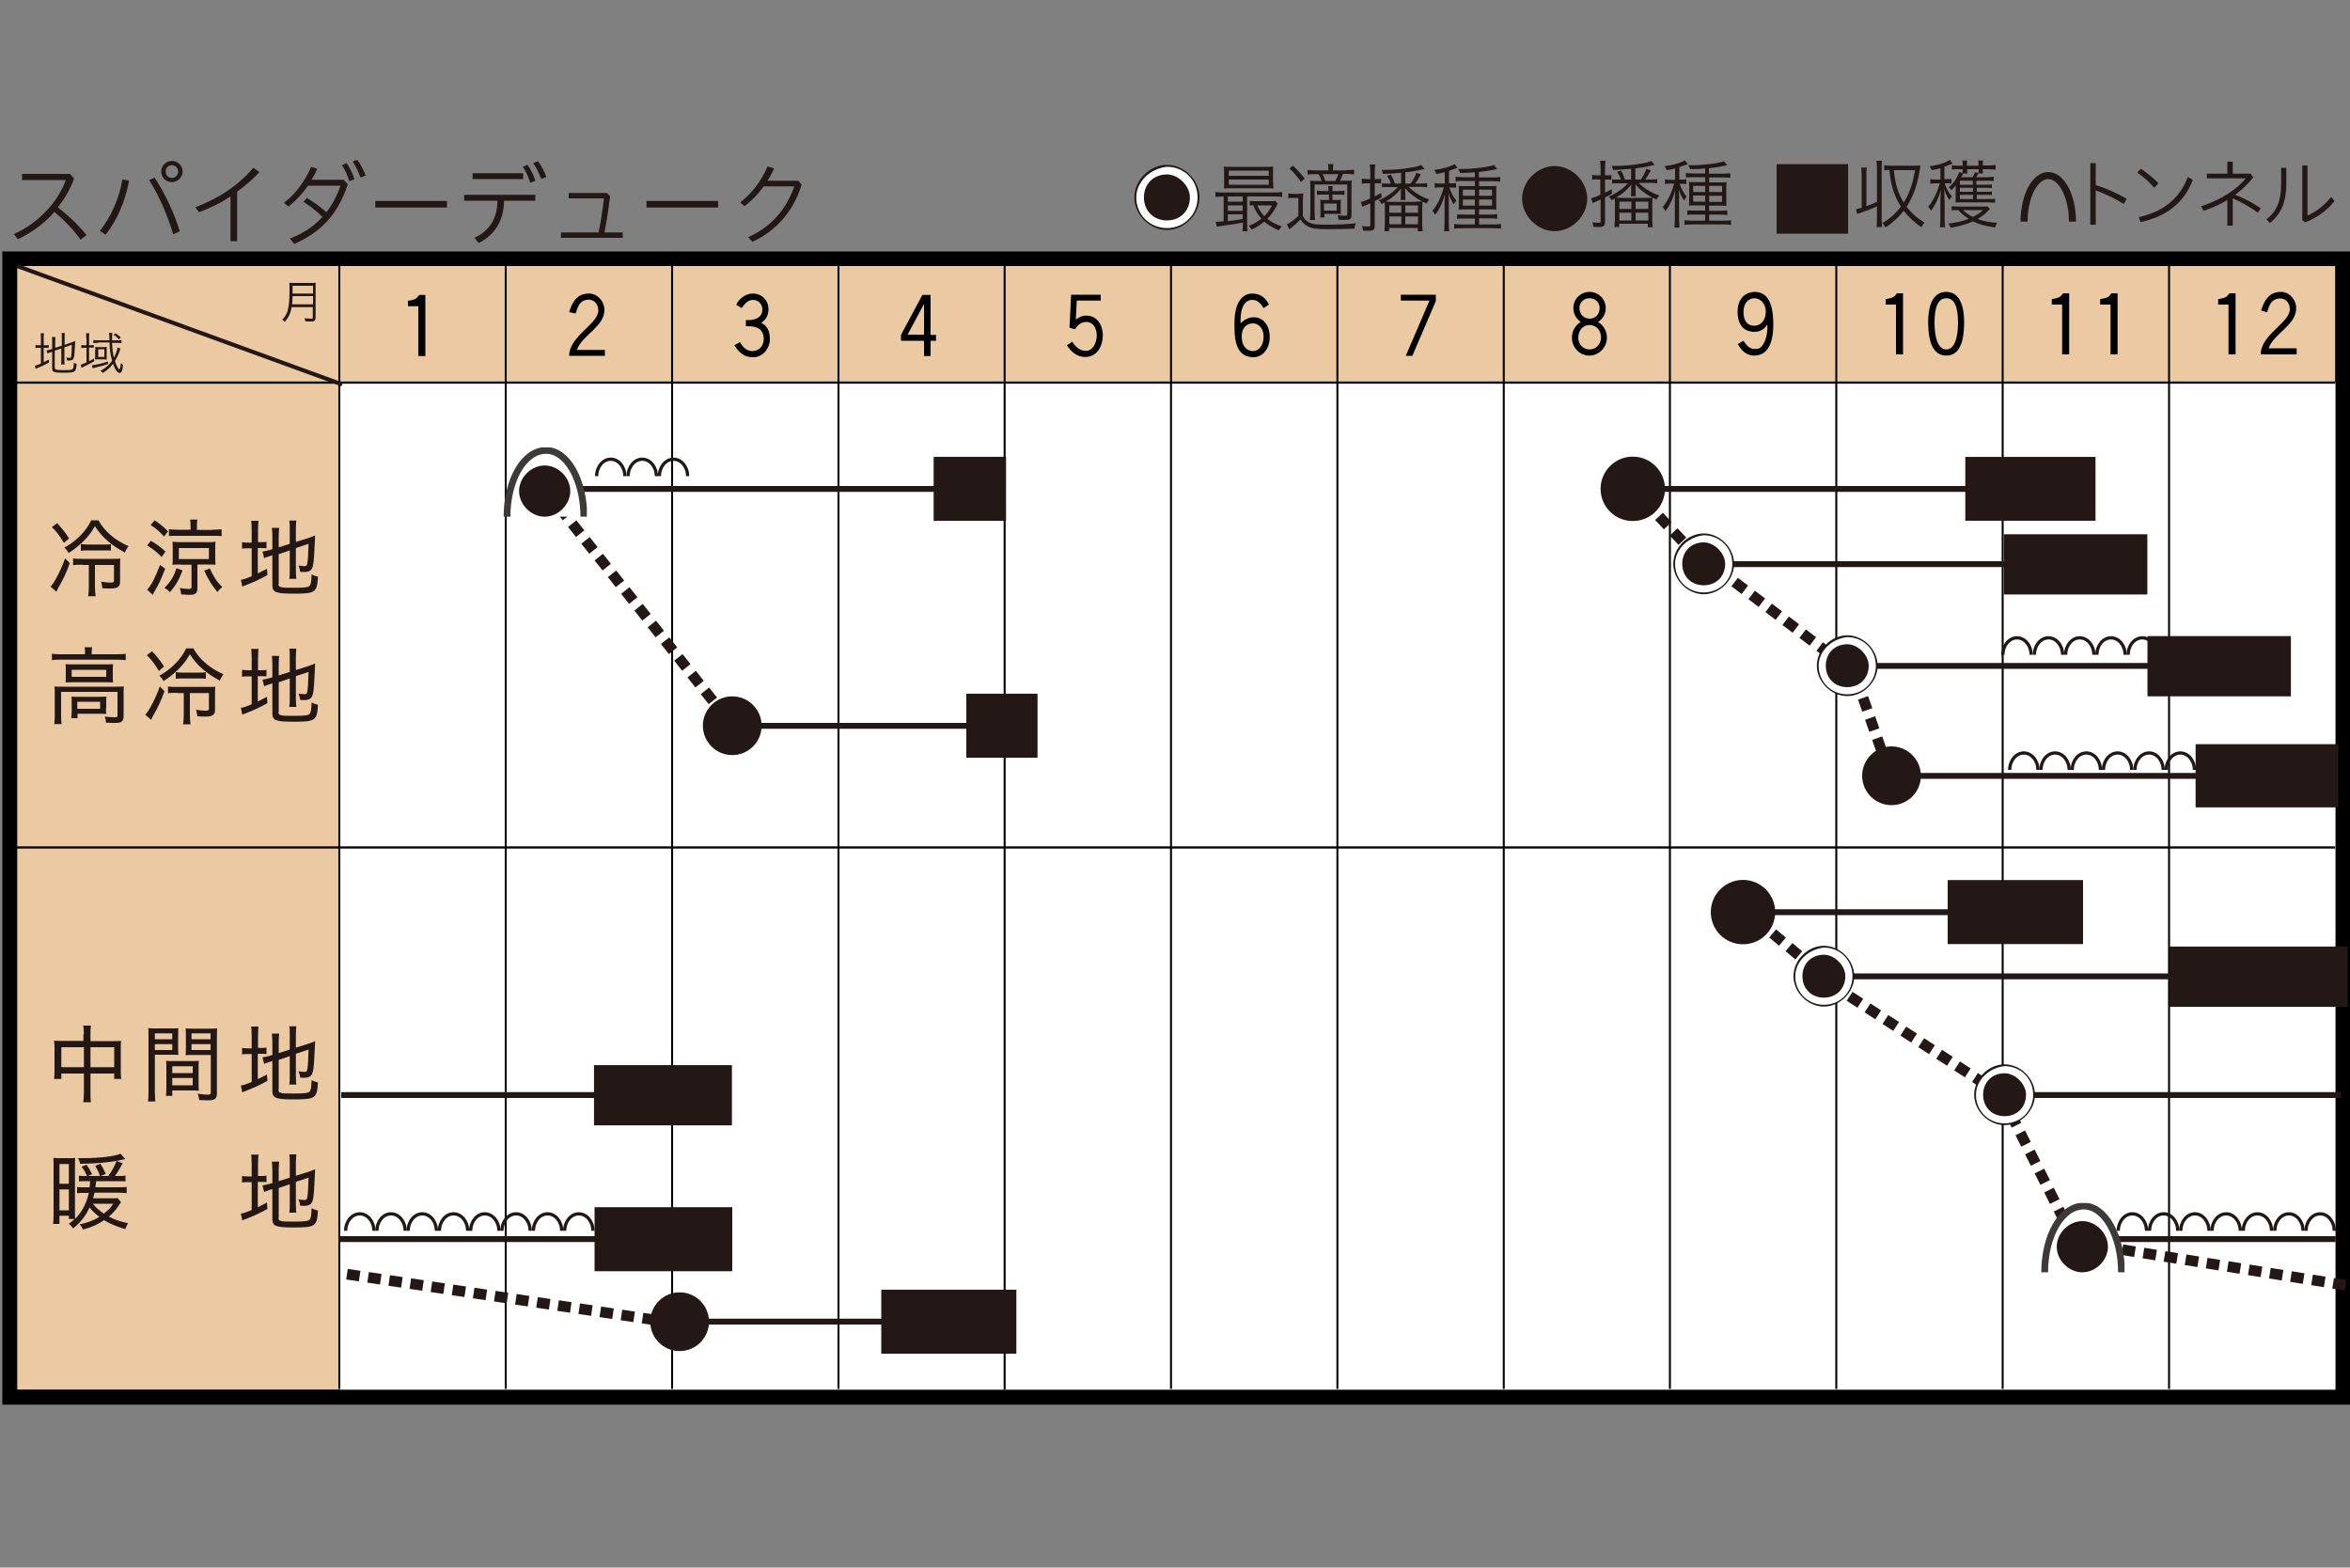 <?xml version="1.0" encoding="utf-8"?>
<!-- Generator: Adobe Illustrator 25.2.3, SVG Export Plug-In . SVG Version: 6.00 Build 0)  -->
<svg version="1.1" xmlns="http://www.w3.org/2000/svg" xmlns:xlink="http://www.w3.org/1999/xlink" x="0px" y="0px"
	 viewBox="0 0 1000 667" style="enable-background:new 0 0 1000 667;" xml:space="preserve">
<rect x="0" y="0" width="1000" height="667" fill="#808080" stroke="none"/>
<style type="text/css">
	.st0{fill:#FFFFFF;stroke:#3E3A39;stroke-width:0.45;}
	.st1{fill:#231815;}
	.st2{fill:#FFFFFF;}
	.st3{fill:#EBC9A2;}
	.st4{fill:none;stroke:#000000;stroke-width:0.837;}
	.st5{fill:none;stroke:#000000;stroke-width:0.934;}
	.st6{fill:none;stroke:#231815;stroke-width:1.731;}
	.st7{fill:none;stroke:#231815;stroke-width:4.541;stroke-miterlimit:10;stroke-dasharray:5.449,3.633;}
	.st8{fill:#231815;stroke:#231815;stroke-width:27.245;}
	.st9{fill:#231815;stroke:#231815;stroke-width:27.163;}
	.st10{fill:#231815;stroke:#231815;stroke-width:26.892;}
	.st11{fill:none;stroke:#231815;stroke-width:1.381;}
	.st12{fill:none;stroke:#231815;stroke-width:2.988;}
</style>
<symbol  id="トンネル播き" viewBox="-2.7 -2.2 5.6 4.6">
	<path class="st0" d="M-2.4-2.2c0,2.4,1.1,4.4,2.6,4.4c1.4,0,2.5-2,2.5-4.4"/>
	<g>
		<path class="st1" d="M0.1-2.2c0.9,0,1.7,0.8,1.7,1.7c0,0.9-0.8,1.7-1.7,1.7c-0.9,0-1.7-0.8-1.7-1.7C-1.6-1.4-0.8-2.2,0.1-2.2z"/>
	</g>
</symbol>
<symbol  id="収穫" viewBox="-6.5 -2.3 17.4 4">
	<rect x="-6.5" y="-2.3" class="st1" width="17.4" height="4"/>
</symbol>
<symbol  id="播種" viewBox="-1.7 -1.7 3.4 3.4">
	<path class="st1" d="M1.7,0c0-0.9-0.8-1.7-1.7-1.7S-1.7-0.9-1.7,0c0,0.9,0.8,1.7,1.7,1.7S1.7,0.9,1.7,0z"/>
</symbol>
<symbol  id="最適播種" viewBox="-2.3 -1.8 3.4 3.4">
	<g>
		<path class="st1" d="M1.1-0.1c0-0.9-0.8-1.7-1.7-1.7c-0.9,0-1.7,0.8-1.7,1.7c0,0.9,0.8,1.7,1.7,1.7C0.3,1.6,1.1,0.8,1.1-0.1z"/>
		<path class="st2" d="M-2.2-0.1c0-0.9,0.7-1.6,1.6-1.6c0.9,0,1.6,0.7,1.6,1.6c0,0.9-0.7,1.6-1.6,1.6C-1.5,1.4-2.2,0.7-2.2-0.1z"/>
		<path class="st1" d="M0.6-0.1c0-0.7-0.5-1.2-1.2-1.2c-0.7,0-1.2,0.5-1.2,1.2c0,0.7,0.5,1.2,1.2,1.2C0,1.1,0.6,0.5,0.6-0.1z"/>
	</g>
</symbol>
<g id="レイヤー_1">
</g>
<g id="レイヤー_2">
	<g>
		<rect x="7.3" y="113.2" class="st3" width="986.5" height="478.1"/>
		<path d="M993.7,113.2v478.1H7.3V113.2H993.7 M1000,107h-6.3H7.3H1v6.3v478.1v6.3h6.3h986.5h6.3v-6.3V113.2V107L1000,107z"/>
	</g>
	<rect x="144.7" y="162.8" class="st2" width="849.1" height="428.5"/>
	<line class="st4" x1="144.4" y1="113.2" x2="144.4" y2="591"/>
	<line class="st4" x1="215.2" y1="113.2" x2="215.2" y2="591"/>
	<line class="st4" x1="286" y1="113.2" x2="286" y2="591"/>
	<line class="st4" x1="356.8" y1="113.2" x2="356.8" y2="591"/>
	<line class="st4" x1="427.5" y1="113.2" x2="427.5" y2="591.3"/>
	<line class="st4" x1="498.3" y1="113.2" x2="498.3" y2="591"/>
	<line class="st4" x1="569.1" y1="113.2" x2="569.1" y2="591"/>
	<line class="st4" x1="639.9" y1="113.2" x2="639.9" y2="591"/>
	<line class="st4" x1="710.6" y1="113.2" x2="710.6" y2="591"/>
	<line class="st4" x1="781.4" y1="113.2" x2="781.4" y2="591"/>
	<line class="st4" x1="852.2" y1="113.2" x2="852.2" y2="591"/>
	<line class="st4" x1="923" y1="113.2" x2="923" y2="591"/>
	<line class="st5" x1="7.2" y1="162.8" x2="993.7" y2="162.8"/>
	<g>
		<path class="st1" d="M124.1,130.6c-0.2,1.1-0.4,2.1-0.8,3c-0.5,1.3-1.1,2.1-2.1,3.4c-0.4-0.4-0.6-0.7-1.1-1
			c1.2-1.2,1.8-2.2,2.3-3.8c0.5-1.8,0.8-4.2,0.8-8.6c0-1.8,0-2.6-0.1-3.3c0.7,0.1,1.2,0.1,2,0.1h7.3c0.9,0,1.4,0,2-0.1
			c-0.1,0.5-0.1,1-0.1,2v12.8c0,0.7-0.2,1.1-0.5,1.4c-0.3,0.2-0.7,0.3-1.6,0.3c-0.6,0-1.5,0-2.3-0.1c-0.1-0.5-0.1-0.8-0.3-1.3
			c1,0.1,1.9,0.2,2.8,0.2c0.6,0,0.7-0.1,0.7-0.6v-4.3H124.1z M133.2,129.5V126h-8.7c0,1.1-0.1,1.8-0.2,3.5H133.2z M133.2,124.8v-3.2
			h-8.7l0,2.8v0.5H133.2z"/>
	</g>
	<g>
		<path class="st1" d="M17.4,144c0-0.9,0-1.6-0.1-2.2h1.4c-0.1,0.6-0.1,1.2-0.1,2.2v2.9h0.5c0.8,0,1.2,0,1.6-0.1v1.3
			c-0.5-0.1-0.9-0.1-1.6-0.1h-0.5v6.1c0.8-0.4,1.2-0.6,2.2-1.1l0.1,1.2c-1.9,1.1-2.8,1.5-5,2.4c-0.3,0.1-0.6,0.2-0.8,0.3l-0.3-1.3
			c0.7-0.1,1.2-0.3,2.6-0.9V148h-0.7c-0.8,0-1.1,0-1.6,0.1v-1.3c0.5,0.1,0.8,0.1,1.6,0.1h0.7V144z M23.4,156.6
			c0,0.5,0.1,0.6,0.6,0.7c0.5,0.1,1.3,0.2,3.1,0.2c2.8,0,3.6-0.1,3.9-0.6c0.3-0.3,0.4-1.2,0.4-2.6c0.5,0.3,0.7,0.4,1.2,0.5
			c-0.2,3.6-0.6,3.8-5.6,3.8c-4,0-4.8-0.3-4.8-1.8v-7.1l-0.4,0.1c-1.1,0.4-1.2,0.4-1.6,0.6l-0.4-1.3c0.6-0.1,1.1-0.2,1.7-0.4
			l0.7-0.2v-3.1c0-0.8,0-1.4-0.1-2h1.5c-0.1,0.6-0.1,1.1-0.1,1.9v2.7l2.8-0.9v-3.6c0-0.8,0-1.2-0.1-1.8h1.4
			c-0.1,0.6-0.1,1.1-0.1,1.8v3.2l3-1c0.6-0.2,1-0.4,1.5-0.6c-0.1,1.9-0.2,3.3-0.3,5.2c-0.1,1.7-0.4,2.6-0.9,2.8
			c-0.4,0.2-0.7,0.3-1.4,0.3c-0.2,0-0.4,0-0.9-0.1c-0.1-0.5-0.1-0.8-0.3-1.2c0.5,0.1,1,0.2,1.5,0.2c0.4,0,0.5-0.1,0.6-0.7
			c0.1-0.7,0.2-2.2,0.3-4.9l-3.2,1.1v5.4c0,0.8,0,1.3,0.1,1.9H26c0.1-0.5,0.1-1.1,0.1-1.9v-4.9l-2.8,0.9V156.6z"/>
		<path class="st1" d="M36.7,143.9c0-0.9,0-1.6-0.1-2.1H38c-0.1,0.6-0.1,1.2-0.1,2.1v3h0.4c0.7,0,1.1,0,1.6-0.1v1.2
			c-0.4-0.1-0.9-0.1-1.6-0.1h-0.4v5.8c0.9-0.4,1.2-0.6,2.1-1.2l0.1,1.2c-1.1,0.7-2.2,1.2-4.8,2.5c-0.3,0.1-0.4,0.2-0.6,0.3l-0.4-1.3
			c0.5-0.1,1.1-0.4,2.5-1V148h-0.6c-0.6,0-1.1,0-1.6,0.1v-1.3c0.5,0.1,1,0.1,1.7,0.1h0.5V143.9z M46,154.9c-1.7,0.6-2.9,0.9-5.4,1.5
			c-0.4,0.1-1,0.3-1.2,0.3l-0.3-1.3c1.1,0,4.2-0.7,6.9-1.6L46,154.9z M41.8,145.9c-0.8,0-1.5,0-2.1,0.1v-1.3
			c0.4,0.1,1.2,0.1,2.1,0.1h4.8c-0.1-2.5-0.1-2.5-0.2-3.2h1.4c-0.1,0.5-0.1,1-0.1,2c0,0.4,0,0.6,0,1.2h2c0.9,0,1.5,0,2-0.1v1.3
			c-0.6-0.1-1.3-0.1-2.1-0.1h-1.9c0.1,2.5,0.3,4.5,0.8,6.3c0.8-1.6,1.4-3.2,1.5-4.3l1.3,0.4c-0.2,0.5-0.3,0.6-0.4,1.1
			c-0.5,1.5-1.2,2.9-2,4.2c0.6,2,1.4,3.4,1.9,3.6c0.3-0.3,0.5-1.2,0.6-2.7c0.4,0.3,0.6,0.6,1,0.7c-0.2,1.5-0.3,2.2-0.6,2.8
			c-0.3,0.5-0.6,0.7-0.9,0.7c-0.9,0-2-1.5-2.8-3.9c-1.2,1.6-2.4,2.7-4.4,3.9c-0.3-0.4-0.5-0.6-1-0.9c2.3-1.2,3.6-2.4,5-4.3
			c-0.7-2.5-1.1-5.2-1.1-7.8H41.8z M40.6,148.8c0-0.4,0-0.9-0.1-1.2c0.3,0,0.7,0.1,1.3,0.1h2.3c0.5,0,1,0,1.3-0.1c0,0.3,0,0.5,0,1
			v3.3c0,0.6,0,0.9,0,1.1c-0.4,0-0.8-0.1-1.4-0.1h-2.3c-0.6,0-1,0-1.3,0.1c0-0.3,0.1-0.7,0.1-1.2V148.8z M41.8,151.9h2.6v-3.3h-2.6
			V151.9z M50.6,144.4c-0.7-0.8-1.2-1.3-2.3-1.9l0.8-0.7c0.9,0.6,1.4,0.9,2.3,1.8L50.6,144.4z"/>
	</g>
	<line class="st5" x1="7.2" y1="360.6" x2="993.7" y2="360.6"/>
	<line class="st6" x1="7.3" y1="113.2" x2="145.6" y2="163.6"/>
	<path d="M676.4,148.7c-2.7,0-4.8-2.2-4.8-5c0-2.9,1.8-5.4,4.8-5.4c3.1,0,4.9,2.5,4.9,5.4C681.2,146.5,679.1,148.7,676.4,148.7z
		 M676.4,124.2c-3.8,0-6.9,3.1-6.9,6.9c0,2.5,1.3,4.6,3.2,5.9c-2.3,1.3-3.8,3.8-3.8,6.7c0,4.2,3.3,7.6,7.4,7.6
		c4.1,0,7.5-3.5,7.5-7.6c0-2.9-1.6-5.4-3.8-6.7c2-1.3,3.3-3.4,3.3-5.9C683.3,127.3,680.2,124.2,676.4,124.2z M676.4,135.6
		c-2.5,0-4.3-2-4.3-4.5c0-2.5,1.9-4.2,4.3-4.2c2.4,0,4.3,1.7,4.3,4.2C680.7,133.6,679,135.6,676.4,135.6z"/>
	<path d="M746.6,126.9c2.4,0,4.8,2.2,4.8,5.7c0,3.5-2,6-4.8,6c-2.8,0-4.7-1.6-4.7-6C742,128.3,744.6,126.9,746.6,126.9z
		 M739.5,146.4c1.1,2,3.1,4.9,7,4.9c6.8,0,8.1-7.6,8.1-13c0-5.3-0.6-14.1-7.9-14.1c-3.2,0-7.3,2.2-7.3,8.3c0,6.1,2.9,8.7,7.3,8.7
		c2.6,0,4.6-1.7,5.2-3h0.1c0.1,0.4,0.1,0.8,0.1,1.2c0,3.7-1.6,9.1-4.7,9.1c-2.3,0-3.5-0.4-5.5-3.5L739.5,146.4z"/>
	<path d="M802.4,127.3c0.8-0.1,2.6-0.5,3.3-0.9c0.6-0.4,1-0.9,1.5-1.6h2.6v26h-3v-21.2h-4.4V127.3z"/>
	<path d="M828.2,126.9c3.4,0,5,3.5,5,10.4c0,6.2-1.4,11.4-5,11.4c-3.6,0-5-5.2-5-11.4C823.2,130.4,824.8,126.9,828.2,126.9z
		 M828.2,124.2c-5.1,0-7.7,4.7-7.7,13c0,7.7,1.8,14.1,7.7,14.1c5.9,0,7.6-6.4,7.6-14.1C835.8,129,833.3,124.2,828.2,124.2z"/>
	<path d="M873.1,127.3c0.8-0.1,2.6-0.5,3.3-0.9c0.6-0.4,1-0.9,1.5-1.6h2.6v26h-3v-21.2h-4.4V127.3z"/>
	<path d="M893.7,127.3c0.8-0.1,2.6-0.5,3.3-0.9c0.6-0.4,1-0.9,1.5-1.6h2.6v26h-3v-21.2h-4.4V127.3z"/>
	<path d="M943.9,127.3c0.8-0.1,2.6-0.5,3.3-0.9c0.6-0.4,1-0.9,1.5-1.6h2.6v26h-3v-21.2h-4.4V127.3z"/>
	<path d="M962.2,132.1c1.9-6.5,5.2-7.9,8.5-7.9c3.4,0,6.4,3.2,6.4,7c0,7.2-9.8,10.9-11.7,17h11.9v2.6h-15.3
		c0-8.4,12.4-13.5,12.4-19.2c0-3-2-4.6-4-4.6c-4.6,0-5,4.3-5.7,5.9L962.2,132.1z"/>
	<path d="M173.6,128c0.8-0.1,2.6-0.4,3.3-0.9c0.6-0.4,1-1,1.5-1.6h2.6v26h-3v-21.2h-4.4V128z"/>
	<path d="M242.2,132.8c1.9-6.6,5.2-7.9,8.5-7.9c3.4,0,6.5,3.2,6.5,7c0,7.2-9.8,10.9-11.7,17h11.9v2.5h-15.2
		c0-8.4,12.4-13.5,12.4-19.3c0-3-2-4.6-4-4.6c-4.6,0-4.9,4.3-5.7,5.9L242.2,132.8z"/>
	<path d="M313.3,129.7c0.9-2.2,3.7-4.8,7-4.8c3.9,0,6.7,2.9,6.7,6.6c0,2.3-0.8,4.5-3.1,5.8c2.3,1.3,3.7,3.1,3.7,7
		c0,3.8-2.9,7.7-7.1,7.7c-4.7,0-6.7-3.1-8-5.1l2.4-1.3c1.8,3.4,4.1,3.8,5.3,3.8c2.8,0,4.8-2.3,4.8-5.1c0-2.8-1.3-5.1-5.1-5.4
		c-0.7-0.1-1.6-0.1-2.5-0.1v-2.6c1,0,1.8,0,2.6-0.1c3.1-0.6,4.4-2,4.4-4.5c0-2.1-1.6-4-3.9-4c-2.7,0-4.1,2.4-4.9,3.5L313.3,129.7z"
		/>
	<path d="M386.2,142.4l6.9-12.9h0.1v12.9H386.2z M383.4,145h9.8v6.5h2.8V145h2.3v-2.5H396v-17h-3.5l-9.1,17V145z"/>
	<path d="M455.8,125.4h12.6v2.5h-10.2l-0.4,8.1c0.8-0.6,2.2-1.7,4.5-1.7c4.8,0,7,4.4,7,8.4c0,4.1-2.2,9.2-7.5,9.2
		c-3.6,0-6.2-2.4-7.8-5l2.3-1.5c1.8,3,3.9,3.9,5.9,3.9c2.7,0,4.5-3.4,4.5-6.5c0-3.2-1.6-5.8-4.3-5.8c-2.8,0-3.9,1.6-5,3.1l-2.3-0.7
		L455.8,125.4z"/>
	<path d="M533.2,137.6c1.9,0,4.5,1.6,4.5,5.6c0,4-2.2,6.2-4.5,6.2c-2.3,0-4.8-1.7-4.8-6.2C528.4,138.9,531,137.6,533.2,137.6z
		 M540,129.6c-1.3-2.4-3.1-4.7-7.3-4.7c-1.5,0-7.4,0.7-7.4,12.7c0,5.5,0,14.4,8.1,14.4c3.8,0,6.9-3.5,6.9-8.6c0-4.9-2.7-8.4-6.8-8.4
		c-3.1,0-5.1,2.1-5.6,2.6V136c0-4.2,1.3-8.4,5-8.4c2.6,0,3.8,2,4.8,3.5L540,129.6z"/>
	<path d="M611,128.1l-10,23.3h-2.8l10.1-23.5h-12.2v-2.5H611V128.1z"/>
	<g>
		<path class="st1" d="M35.7,440.1c0-1.7-0.1-2.6-0.3-3.7h3.3c-0.2,1.1-0.2,2.1-0.2,3.7v2.9h10.2c1.3,0,2,0,2.8-0.1
			c-0.1,0.9-0.1,1.7-0.1,2.9v10c0,1.3,0,2.2,0.2,3.3h-3v-2.3H38.5v8c0,2.1,0,3.1,0.2,4.2h-3.3c0.2-1.2,0.3-2.2,0.3-4.2v-8h-9.6v2.3
			h-3.1c0.1-1.1,0.2-2,0.2-3.3v-10.1c0-1.2-0.1-2-0.2-2.9c0.9,0.1,1.6,0.1,2.8,0.1h9.7V440.1z M26.1,445.6v8.5h9.6v-8.5H26.1z
			 M48.6,454.1v-8.5H38.5v8.5H48.6z"/>
		<path class="st1" d="M65.9,464.6c0,2,0.1,3.2,0.2,4.1h-3.1c0.1-1,0.2-2.1,0.2-4.1v-23.1c0-1.8,0-2.8-0.1-4c1,0.1,1.9,0.1,3.7,0.1
			h5.5c1.8,0,2.6,0,3.6-0.1c-0.1,1.1-0.1,2-0.1,3.4v4.7c0,1.5,0,2.4,0.1,3.3c-1-0.1-2.1-0.1-3.5-0.1h-6.5V464.6z M65.9,442.2h7.4
			v-2.5h-7.4V442.2z M65.9,446.8h7.4v-2.5h-7.4V446.8z M84.5,460.9c0,1.3,0,2.3,0.1,3.2c-1.1-0.1-2.1-0.1-3.6-0.1h-7.7v2.3h-2.7
			c0.1-1,0.2-1.9,0.2-3.4v-8.2c0-1.3,0-2.3-0.1-3.3c1,0.1,1.9,0.1,3.5,0.1h6.9c1.6,0,2.4,0,3.5-0.1c-0.1,1-0.1,1.9-0.1,3.3V460.9z
			 M73.3,456.6H82v-2.9h-8.7V456.6z M73.3,461.8H82v-3.1h-8.7V461.8z M92.3,465c0,2.6-0.8,3.2-4,3.2c-0.8,0-2.7-0.1-3.5-0.1
			c-0.2-1.2-0.3-1.8-0.7-2.7c1.7,0.2,3.2,0.4,3.9,0.4c1.4,0,1.7-0.2,1.7-1v-15.9h-7.2c-1.4,0-2.6,0-3.5,0.1c0.1-1,0.1-1.9,0.1-3.3
			v-4.7c0-1.2,0-2.3-0.1-3.4c1,0.1,1.9,0.1,3.6,0.1h6.1c1.8,0,2.7,0,3.7-0.1c-0.1,1.4-0.1,2.3-0.1,3.9V465z M81.5,442.2h8.1v-2.5
			h-8.1V442.2z M81.5,446.8h8.1v-2.5h-8.1V446.8z"/>
		<path class="st1" d="M107.1,440.8c0-1.7-0.1-3-0.2-4h3.1c-0.1,1.1-0.2,2.2-0.2,4v5.1h0.9c1.4,0,2.1,0,2.7-0.2v2.8
			c-0.9-0.1-1.6-0.1-2.8-0.1h-0.9v10.8c1.4-0.7,2-1,3.9-2l0.2,2.7c-3.5,1.9-4.5,2.4-9.2,4.3c-0.9,0.3-1.1,0.4-1.5,0.6l-0.6-2.9
			c1.3-0.2,2.2-0.5,4.6-1.5v-11.9h-1.2c-1.5,0-2.1,0-2.9,0.2v-2.8c0.8,0.1,1.5,0.2,2.9,0.2h1.2V440.8z M118.5,463.7
			c0,0.8,0.2,1.1,1,1.3c0.8,0.3,2.4,0.3,5.6,0.3c4.8,0,6.2-0.2,6.8-1c0.4-0.5,0.6-1.9,0.7-4.7c0.9,0.5,1.4,0.7,2.7,1
			c-0.4,6.8-1.1,7.2-10.6,7.2c-7.3,0-8.8-0.6-8.8-3.5v-12.8l-0.4,0.1c-2.1,0.7-2.2,0.7-3.1,1.1l-0.7-2.8c1-0.1,2-0.4,3.2-0.7l1-0.3
			v-5.4c0-1.6-0.1-2.7-0.2-3.7h3.1c-0.1,1.1-0.2,2.1-0.2,3.6v4.7l4.7-1.5v-6.5c0-1.5,0-2.3-0.2-3.4h3c-0.1,1.1-0.2,2.2-0.2,3.5v5.6
			l5.4-1.7c1.2-0.4,1.9-0.7,2.8-1.1c-0.2,3.6-0.2,3.6-0.3,6c-0.2,4.9-0.5,7-1,8c-0.6,1.1-1.6,1.6-3.3,1.6c-0.5,0-0.9,0-1.8-0.1
			c-0.1-1.1-0.3-1.8-0.7-2.7c0.9,0.2,1.9,0.3,2.6,0.3c0.8,0,1-0.2,1.2-1.3c0.2-1.2,0.4-3.7,0.5-8.2l-5.4,1.8v9.6
			c0,1.4,0.1,2.4,0.2,3.5h-3c0.2-1.1,0.2-2,0.2-3.5v-8.6l-4.7,1.6V463.7z"/>
		<path class="st1" d="M51.5,511.6c-0.3,0.3-0.3,0.3-0.8,1.1c-1.3,2-2.6,3.5-4.4,5c2.5,1.3,4.7,2,8.2,2.8c-0.6,1-0.8,1.5-1.2,2.5
			c-3.7-1.1-6.4-2.2-9-3.8c-2.7,1.8-5,2.9-9,4c-0.4-1-0.7-1.4-1.4-2.2c3.6-0.8,5.9-1.7,8.4-3.2c-1.8-1.4-2.9-2.4-4.2-4
			c-1.7,3.7-3.8,6.3-7,8.9c-0.6-0.9-1-1.3-1.8-2c1.2-0.9,1.6-1.2,2.5-2h-2.5v-1.4h-4v3.5h-2.7c0.1-1.1,0.2-2.2,0.2-3.9v-20.7
			c0-1.5,0-2.5-0.1-3.5c0.9,0.1,1.5,0.1,2.9,0.1h3.7c1.2,0,2,0,2.7-0.1c-0.1,0.8-0.1,1.8-0.1,3v19.8c0,1.5,0,2.4,0.1,3.1
			c2.9-2.9,4.8-6.6,5.8-11h-1.9c-1.4,0-2.1,0-3.1,0.1v-2.6c0.9,0.1,1.6,0.1,3,0.1h2.3c0.1-1.1,0.2-1.4,0.3-2.6h-1.9
			c-1.1,0-2,0-2.9,0.1v-2.4c0.8,0.1,1.8,0.1,2.8,0.1h9.7c1.7-2.4,2.7-4.3,3.5-6.4l2.6,1c-1.3,2.4-2.3,4.1-3.3,5.4h1.5
			c1.2,0,2.1,0,3-0.2v2.5c-0.8-0.1-2.1-0.1-3.1-0.1h-9.4c-0.1,1.3-0.2,1.6-0.3,2.6h9.6c1.9,0,2.8,0,3.7-0.2v2.7
			c-1-0.1-1.9-0.2-3.7-0.2h-10c-0.2,0.9-0.3,1.4-0.6,2.4h7.7c1.3,0,2.1,0,2.8-0.1L51.5,511.6z M25.3,503.7h4v-8.4h-4V503.7z
			 M25.3,515h4v-8.9h-4V515z M53.3,493.2c-0.4,0.1-0.4,0.1-0.6,0.1c-1.9,0.5-4.1,0.9-6.9,1.2c-3.2,0.4-6.4,0.6-11.7,0.7
			c-0.2-1-0.4-1.5-0.9-2.4c1,0,1.7,0,2.2,0c6.9,0,13.7-0.8,15.9-1.9L53.3,493.2z M37.1,500.6c-0.8-1.9-1.2-2.6-2.4-4.1l2.1-0.9
			c1.1,1.5,1.5,2.3,2.4,4L37.1,500.6z M39.5,512.2c1.4,1.7,2.7,2.9,4.7,4.2c1.8-1.4,2.8-2.4,4-4.2H39.5z M42.6,500.5
			c-0.7-1.9-1.1-2.8-2.1-4.4l2.2-0.9c1,1.5,1.5,2.5,2.3,4.3L42.6,500.5z"/>
		<path class="st1" d="M107.1,495.3c0-1.7-0.1-3-0.2-4h3.1c-0.1,1.1-0.2,2.2-0.2,4v5.1h0.9c1.4,0,2.1,0,2.7-0.2v2.8
			c-0.9-0.1-1.6-0.1-2.8-0.1h-0.9v10.8c1.4-0.7,2-1,3.9-2l0.2,2.7c-3.5,1.9-4.5,2.4-9.2,4.3c-0.9,0.3-1.1,0.4-1.5,0.6l-0.6-2.9
			c1.3-0.2,2.2-0.5,4.6-1.5v-11.9h-1.2c-1.5,0-2.1,0-2.9,0.2v-2.8c0.8,0.1,1.5,0.2,2.9,0.2h1.2V495.3z M118.5,518.2
			c0,0.8,0.2,1.1,1,1.3c0.8,0.3,2.4,0.3,5.6,0.3c4.8,0,6.2-0.2,6.8-1c0.4-0.5,0.6-1.9,0.7-4.7c0.9,0.5,1.4,0.7,2.7,1
			c-0.4,6.8-1.1,7.2-10.6,7.2c-7.3,0-8.8-0.6-8.8-3.5v-12.8l-0.4,0.1c-2.1,0.7-2.2,0.7-3.1,1.1l-0.7-2.8c1-0.1,2-0.4,3.2-0.7l1-0.3
			V498c0-1.6-0.1-2.7-0.2-3.7h3.1c-0.1,1.1-0.2,2.1-0.2,3.6v4.7l4.7-1.5v-6.5c0-1.5,0-2.3-0.2-3.4h3c-0.1,1.1-0.2,2.2-0.2,3.5v5.6
			l5.4-1.7c1.2-0.4,1.9-0.7,2.8-1.1c-0.2,3.6-0.2,3.6-0.3,6c-0.2,4.9-0.5,7-1,8c-0.6,1.1-1.6,1.6-3.3,1.6c-0.5,0-0.9,0-1.8-0.1
			c-0.1-1.1-0.3-1.8-0.7-2.7c0.9,0.2,1.9,0.3,2.6,0.3c0.8,0,1-0.2,1.2-1.3c0.2-1.2,0.4-3.7,0.5-8.2l-5.4,1.8v9.6
			c0,1.4,0.1,2.4,0.2,3.5h-3c0.2-1.1,0.2-2,0.2-3.5v-8.6l-4.7,1.6V518.2z"/>
	</g>
	<g>
		<path class="st1" d="M29.7,239.6c-1.5,4.1-2.4,6.2-5,10.7c-0.2,0.4-0.4,0.9-0.7,1.5l-2.5-2.2c0.9-1,1.4-1.7,2.3-3.3
			c1.6-3,2.6-5.1,3.9-8.7L29.7,239.6z M24.3,222.6c2.2,2.4,3.3,3.7,5.1,6.5l-2.2,1.9c-1.8-3-2.9-4.5-5.1-6.7L24.3,222.6z
			 M41.9,221.4c2.4,4.5,7,8.5,12.8,11c-0.7,0.9-1.1,1.6-1.6,2.7c-5.9-3.2-9.8-6.6-12.7-11.2c-1.7,2.9-2.9,4.4-5.2,6.7
			c-1.8,1.7-3.6,3.2-6,4.7c-0.7-1.2-1.1-1.6-1.8-2.3c4.9-2.6,9.3-7,11.4-11.6H41.9z M35,240.3c-1.7,0-2.7,0-3.9,0.2v-2.9
			c1.1,0.2,2.1,0.2,3.9,0.2h12.6c2,0,2.7,0,3.6-0.1c-0.1,0.9-0.1,1.8-0.1,3.6v6.2c0,2.1-1,2.9-4,2.9c-1,0-2.1,0-3.6-0.1
			c0-1.1-0.2-1.9-0.5-2.8c1.7,0.3,3.1,0.4,4.1,0.4c1.2,0,1.4-0.2,1.4-0.9v-6.6h-8.1v9c0,2,0.1,3.2,0.3,4.3h-3.2
			c0.2-1.1,0.3-2.3,0.3-4.3v-9H35z M34.5,231.5c0.8,0.1,1.4,0.2,2.5,0.2h7.7c1.2,0,1.7,0,2.5-0.2v2.8c-0.9-0.1-1.5-0.1-2.7-0.1h-7.4
			c-1.2,0-1.9,0-2.7,0.2V231.5z"/>
		<path class="st1" d="M64.2,230.1c2.7,1.6,3.9,2.5,6.2,4.6l-1.6,2.3c-2.4-2.4-3.7-3.4-6.2-4.9L64.2,230.1z M70.3,242
			c-2,5-2.5,6.1-4.4,9.4c-0.3,0.5-0.5,0.8-0.9,1.7l-2.4-2.2c1.7-1.7,3.5-5.2,5.5-10.5L70.3,242z M65.8,221.4c2.2,1.5,4,2.9,5.7,4.7
			l-1.7,2.2c-2-2.2-3.2-3.3-5.7-4.9L65.8,221.4z M77.7,242.7c-1.6,4.1-2.9,6.4-5.4,9.3c-0.8-0.9-1.2-1.2-2.3-1.8
			c1.5-1.6,2.2-2.5,3.1-3.9c0.9-1.5,1.3-2.5,2-4.5L77.7,242.7z M90.5,225.4c1.6,0,2.8-0.1,3.8-0.2v2.9c-0.8-0.1-2.1-0.1-3.7-0.1h-15
			c-1.7,0-2.9,0-3.7,0.1v-2.9c1,0.1,2.2,0.2,3.8,0.2h5.4v-1.5c0-1.2,0-1.9-0.2-2.8H84c-0.2,0.9-0.2,1.6-0.2,2.8v1.6H90.5z
			 M76.9,240.2c-1.5,0-2.6,0-3.5,0.1c0.1-0.8,0.1-1.6,0.1-2.9v-3.9c0-1.3,0-2.1-0.1-3c1,0.1,1.9,0.2,3.4,0.2h11.6
			c1.5,0,2.3,0,3.3-0.2c-0.1,0.9-0.1,1.7-0.1,3.1v3.6c0,1.4,0,2.2,0.1,3.1c-0.8-0.1-1.9-0.1-3.3-0.1h-4.4v10.1
			c0,2.1-0.8,2.8-3.3,2.8c-0.9,0-2.3-0.1-3.6-0.2c-0.1-1.1-0.2-1.6-0.6-2.7c1.6,0.3,2.8,0.4,3.9,0.4c0.9,0,1.1-0.2,1.1-0.9v-9.4
			H76.9z M76.1,237.9h12.8v-4.7H76.1V237.9z M89.3,241.9c1.7,3.7,2.9,5.6,5.3,7.9c-1.1,0.9-1.2,1-2.1,2.1c-2.4-2.9-3.8-5.2-5.6-9.1
			L89.3,241.9z"/>
		<path class="st1" d="M107.1,225.6c0-1.7-0.1-3-0.2-4h3.1c-0.1,1.1-0.2,2.2-0.2,4v5.1h0.9c1.4,0,2.1,0,2.7-0.2v2.8
			c-0.9-0.1-1.6-0.1-2.8-0.1h-0.9v10.8c1.4-0.7,2-1,3.9-2l0.2,2.7c-3.5,1.9-4.5,2.4-9.2,4.3c-0.9,0.3-1.1,0.4-1.5,0.6l-0.6-2.9
			c1.3-0.2,2.2-0.5,4.6-1.5v-11.9h-1.2c-1.5,0-2.1,0-2.9,0.2v-2.8c0.8,0.1,1.5,0.2,2.9,0.2h1.2V225.6z M118.5,248.5
			c0,0.8,0.2,1.1,1,1.3c0.8,0.3,2.4,0.3,5.6,0.3c4.8,0,6.2-0.2,6.8-1c0.4-0.5,0.6-1.9,0.7-4.7c0.9,0.5,1.4,0.7,2.7,1
			c-0.4,6.8-1.1,7.2-10.6,7.2c-7.3,0-8.8-0.6-8.8-3.5v-12.8l-0.4,0.1c-2.1,0.7-2.2,0.7-3.1,1.1l-0.7-2.8c1-0.1,2-0.4,3.2-0.7l1-0.3
			v-5.4c0-1.6-0.1-2.7-0.2-3.7h3.1c-0.1,1.1-0.2,2.1-0.2,3.6v4.7l4.7-1.5v-6.5c0-1.5,0-2.3-0.2-3.4h3c-0.1,1.1-0.2,2.2-0.2,3.5v5.6
			l5.4-1.7c1.2-0.4,1.9-0.7,2.8-1.1c-0.2,3.6-0.2,3.6-0.3,6c-0.2,4.9-0.5,7-1,8c-0.6,1.1-1.6,1.6-3.3,1.6c-0.5,0-0.9,0-1.8-0.1
			c-0.1-1.1-0.3-1.8-0.7-2.7c0.9,0.2,1.9,0.3,2.6,0.3c0.8,0,1-0.2,1.2-1.3c0.2-1.2,0.4-3.7,0.5-8.2l-5.4,1.8v9.6
			c0,1.4,0.1,2.4,0.2,3.5h-3c0.2-1.1,0.2-2,0.2-3.5v-8.6l-4.7,1.6V248.5z"/>
		<path class="st1" d="M36.2,277.8c0-0.9,0-1.6-0.2-2.4h3.2c-0.1,0.8-0.2,1.5-0.2,2.4v0.6h10.9c1.5,0,2.5-0.1,3.6-0.2v2.7
			c-1.2-0.1-2.1-0.2-3.6-0.2H25.7c-1.5,0-2.4,0-3.6,0.2v-2.7c1.1,0.1,2.1,0.2,3.7,0.2h10.3V277.8z M23.3,295.3c0-1.2,0-2.2-0.1-3.2
			c1.1,0.1,2.1,0.1,3.6,0.1h22.4c1.7,0,2.5,0,3.5-0.1c-0.1,1.1-0.1,1.9-0.1,3.1v9.3c0,1.3-0.2,2-0.8,2.5s-1.3,0.6-3.3,0.6
			c-0.3,0-1.4,0-3.4-0.1c-0.1-1.1-0.2-1.7-0.5-2.6c1.4,0.2,2.9,0.3,4.1,0.3c1.1,0,1.3-0.1,1.3-0.8v-10H26v10c0,1.6,0,2.4,0.2,3.7
			h-3.1c0.1-0.9,0.2-2.3,0.2-3.7V295.3z M28,285.3c0-1.2,0-1.9-0.1-2.7c0.9,0.1,1.8,0.1,3.4,0.1h13.7c1.4,0,2.1,0,3.1-0.1
			c-0.1,0.9-0.1,1.5-0.1,2.7v2.3c0,1.6,0,1.9,0.1,2.8c-1-0.1-1.8-0.1-3.3-0.1H31.1c-1.3,0-2.1,0-3.2,0.1c0.1-0.8,0.1-1.4,0.1-2.8
			V285.3z M45.1,301.3c0,1.2,0,1.7,0.1,2.5c-0.8-0.1-2-0.1-3.2-0.1h-9v1.9h-2.7c0.1-0.7,0.2-1.6,0.2-2.9v-3.8c0-1.1,0-1.8-0.1-2.5
			c0.8,0.1,1.6,0.1,2.9,0.1h8.9c1.3,0,2,0,3.1-0.1c-0.1,0.7-0.1,1.2-0.1,2.4V301.3z M30.5,288h14.7V285H30.5V288z M32.9,301.6h9.7
			v-3h-9.7V301.6z"/>
		<path class="st1" d="M70,294.1c-1.5,4.1-2.4,6.2-5,10.7c-0.2,0.4-0.4,0.9-0.7,1.5l-2.5-2.2c0.9-1,1.4-1.7,2.3-3.3
			c1.6-3,2.6-5.1,3.9-8.7L70,294.1z M64.7,277.1c2.2,2.4,3.3,3.7,5.1,6.5l-2.2,1.9c-1.8-3-2.9-4.5-5.1-6.7L64.7,277.1z M82.3,275.9
			c2.4,4.5,7,8.5,12.8,11c-0.7,0.9-1.1,1.6-1.6,2.7c-5.9-3.2-9.8-6.6-12.7-11.2c-1.7,2.9-2.9,4.4-5.2,6.7c-1.8,1.7-3.6,3.2-6,4.7
			c-0.7-1.2-1.1-1.6-1.8-2.3c4.9-2.6,9.3-7,11.4-11.6H82.3z M75.4,294.8c-1.7,0-2.7,0-3.9,0.2v-2.9c1.1,0.2,2.1,0.2,3.9,0.2H88
			c2,0,2.7,0,3.6-0.1c-0.1,0.9-0.1,1.8-0.1,3.6v6.2c0,2.1-1,2.9-4,2.9c-1,0-2.1,0-3.6-0.1c0-1.1-0.2-1.9-0.5-2.8
			c1.7,0.3,3.1,0.4,4.1,0.4c1.2,0,1.4-0.2,1.4-0.9v-6.6h-8.1v9c0,2,0.1,3.2,0.3,4.3h-3.2c0.2-1.1,0.3-2.3,0.3-4.3v-9H75.4z
			 M74.9,286c0.8,0.1,1.4,0.2,2.5,0.2h7.7c1.2,0,1.7,0,2.5-0.2v2.8c-0.9-0.1-1.5-0.1-2.7-0.1h-7.4c-1.2,0-1.9,0-2.7,0.2V286z"/>
		<path class="st1" d="M107.1,280.1c0-1.7-0.1-3-0.2-4h3.1c-0.1,1.1-0.2,2.2-0.2,4v5.1h0.9c1.4,0,2.1,0,2.7-0.2v2.8
			c-0.9-0.1-1.6-0.1-2.8-0.1h-0.9v10.8c1.4-0.7,2-1,3.9-2l0.2,2.7c-3.5,1.9-4.5,2.4-9.2,4.3c-0.9,0.3-1.1,0.4-1.5,0.6l-0.6-2.9
			c1.3-0.2,2.2-0.5,4.6-1.5v-11.9h-1.2c-1.5,0-2.1,0-2.9,0.2V285c0.8,0.1,1.5,0.2,2.9,0.2h1.2V280.1z M118.5,303
			c0,0.8,0.2,1.1,1,1.3c0.8,0.3,2.4,0.3,5.6,0.3c4.8,0,6.2-0.2,6.8-1c0.4-0.5,0.6-1.9,0.7-4.7c0.9,0.5,1.4,0.7,2.7,1
			c-0.4,6.8-1.1,7.2-10.6,7.2c-7.3,0-8.8-0.6-8.8-3.5v-12.8l-0.4,0.1c-2.1,0.7-2.2,0.7-3.1,1.1l-0.7-2.8c1-0.1,2-0.4,3.2-0.7l1-0.3
			v-5.4c0-1.6-0.1-2.7-0.2-3.7h3.1c-0.1,1.1-0.2,2.1-0.2,3.6v4.7l4.7-1.5v-6.5c0-1.5,0-2.3-0.2-3.4h3c-0.1,1.1-0.2,2.2-0.2,3.5v5.6
			l5.4-1.7c1.2-0.4,1.9-0.7,2.8-1.1c-0.2,3.6-0.2,3.6-0.3,6c-0.2,4.9-0.5,7-1,8c-0.6,1.1-1.6,1.6-3.3,1.6c-0.5,0-0.9,0-1.8-0.1
			c-0.1-1.1-0.3-1.8-0.7-2.7c0.9,0.2,1.9,0.3,2.6,0.3c0.8,0,1-0.2,1.2-1.3c0.2-1.2,0.4-3.7,0.5-8.2l-5.4,1.8v9.6
			c0,1.4,0.1,2.4,0.2,3.5h-3c0.2-1.1,0.2-2,0.2-3.5v-8.6l-4.7,1.6V303z"/>
	</g>
	<line class="st7" x1="693.5" y1="206.5" x2="719.2" y2="233.8"/>
	<line class="st7" x1="232.2" y1="208.6" x2="310" y2="306.6"/>
	<line class="st7" x1="287.8" y1="563" x2="144.4" y2="541.7"/>
	<line class="st7" x1="998.2" y1="546.9" x2="887.7" y2="529.3"/>
	<line class="st7" x1="785.9" y1="283.9" x2="725.4" y2="238"/>
	<line class="st7" x1="803.6" y1="327.8" x2="788.7" y2="285.3"/>
	<line class="st7" x1="740.4" y1="385.5" x2="775.9" y2="415.3"/>
	<line class="st7" x1="852.6" y1="466.4" x2="775.9" y2="416.7"/>
	<line class="st7" x1="882.5" y1="527.5" x2="854" y2="470.7"/>
	<g>
		<g>
			<rect x="242.1" y="206.8" class="st1" width="164.8" height="2.5"/>
		</g>
	</g>
	<g>
		<line class="st8" x1="397.3" y1="208" x2="428.1" y2="208"/>
	</g>
	<g>
		<g>
			<rect x="321.4" y="307.6" class="st1" width="100.4" height="2.5"/>
		</g>
	</g>
	<g>
		<line class="st8" x1="411.2" y1="308.8" x2="441.5" y2="308.8"/>
	</g>
	<g>
		<path class="st1" d="M324.1,308.8c0,6.9-5.6,12.5-12.5,12.5c-6.9,0-12.5-5.6-12.5-12.5c0-6.9,5.6-12.5,12.5-12.5
			C318.5,296.3,324.1,301.9,324.1,308.8z"/>
	</g>
	<g>
		<g>
			<rect x="701.3" y="206.8" class="st1" width="164.8" height="2.5"/>
		</g>
	</g>
	<g>
		<line class="st9" x1="836.3" y1="208" x2="891.7" y2="208"/>
	</g>
	<g>
		<path class="st1" d="M708.5,208c0,7.6-6.1,13.7-13.7,13.7c-7.6,0-13.7-6.1-13.7-13.7c0-7.5,6.1-13.7,13.7-13.7
			C702.4,194.3,708.5,200.5,708.5,208z"/>
	</g>
	<g>
		<g>
			<rect x="729.7" y="238.8" class="st1" width="137.1" height="2.5"/>
		</g>
	</g>
	<g>
		<g>
			<rect x="814.7" y="328.9" class="st1" width="142" height="2.5"/>
		</g>
	</g>
	<g>
		<line class="st10" x1="934.3" y1="330.1" x2="995" y2="330.1"/>
	</g>
	<g>
		<path class="st1" d="M817.4,330.1c0,6.9-5.6,12.5-12.5,12.5c-6.9,0-12.5-5.6-12.5-12.5c0-6.9,5.6-12.5,12.5-12.5
			C811.8,317.6,817.4,323.2,817.4,330.1z"/>
	</g>
	
		<use xlink:href="#最適播種"  width="3.4" height="3.4" x="-2.3" y="-1.8" transform="matrix(7.608 0 0 -7.608 729.542 239.16)" style="overflow:visible;"/>
	
		<use xlink:href="#収穫"  width="17.4" height="4" x="-6.5" y="-2.3" transform="matrix(3.508 0 0 -6.408 875.534 238.218)" style="overflow:visible;"/>
	<g>
		<g>
			<rect x="790.8" y="282.1" class="st1" width="137.1" height="2.5"/>
		</g>
	</g>
	
		<use xlink:href="#最適播種"  width="3.4" height="3.4" x="-2.3" y="-1.8" transform="matrix(7.608 0 0 -7.608 790.626 282.502)" style="overflow:visible;"/>
	
		<use xlink:href="#収穫"  width="17.4" height="4" x="-6.5" y="-2.3" transform="matrix(3.508 0 0 -6.408 936.618 281.56)" style="overflow:visible;"/>
	<g>
		<g>
			<g>
				<g>
					<path class="st11" d="M921.8,327.6c0-4,2.7-7.2,6-7.2c3.3,0,6,3.2,6,7.2"/>
				</g>
			</g>
			<g>
				<g>
					<path class="st11" d="M908.5,327.6c0-4,2.7-7.2,6-7.2c3.3,0,6,3.2,6,7.2"/>
				</g>
			</g>
			<g>
				<g>
					<path class="st11" d="M895.1,327.6c0-4,2.7-7.2,6-7.2c3.3,0,6,3.2,6,7.2"/>
				</g>
			</g>
			<g>
				<g>
					<path class="st11" d="M881.8,327.6c0-4,2.7-7.2,6-7.2c3.3,0,6,3.2,6,7.2"/>
				</g>
			</g>
			<g>
				<g>
					<path class="st11" d="M868.5,327.6c0-4,2.7-7.2,6-7.2c3.3,0,6,3.2,6,7.2"/>
				</g>
			</g>
			<g>
				<g>
					<path class="st11" d="M855.2,327.6c0-4,2.7-7.2,6-7.2c3.3,0,6,3.2,6,7.2"/>
				</g>
			</g>
		</g>
	</g>
	<g>
		<g>
			<g>
				<g>
					<path class="st11" d="M981.3,523.7c0-4,2.7-7.2,6-7.2c3.3,0,6,3.2,6,7.2"/>
				</g>
			</g>
			<g>
				<g>
					<path class="st11" d="M968,523.7c0-4,2.7-7.2,6-7.2c3.3,0,6,3.2,6,7.2"/>
				</g>
			</g>
			<g>
				<g>
					<path class="st11" d="M954.6,523.7c0-4,2.7-7.2,6-7.2c3.3,0,6,3.2,6,7.2"/>
				</g>
			</g>
			<g>
				<g>
					<path class="st11" d="M941.3,523.7c0-4,2.7-7.2,6-7.2c3.3,0,6,3.2,6,7.2"/>
				</g>
			</g>
			<g>
				<g>
					<path class="st11" d="M928,523.7c0-4,2.7-7.2,6-7.2c3.3,0,6,3.2,6,7.2"/>
				</g>
			</g>
			<g>
				<g>
					<path class="st11" d="M914.7,523.7c0-4,2.7-7.2,6-7.2c3.3,0,6,3.2,6,7.2"/>
				</g>
			</g>
			<g>
				<g>
					<path class="st11" d="M901.4,523.7c0-4,2.7-7.2,6-7.2c3.3,0,6,3.2,6,7.2"/>
				</g>
			</g>
		</g>
	</g>
	<g>
		<g>
			<g>
				<g>
					<path class="st11" d="M240.3,523.7c0-4,2.7-7.2,6-7.2c3.3,0,6,3.2,6,7.2"/>
				</g>
			</g>
			<g>
				<g>
					<path class="st11" d="M227,523.7c0-4,2.7-7.2,6-7.2c3.3,0,6,3.2,6,7.2"/>
				</g>
			</g>
			<g>
				<g>
					<path class="st11" d="M213.6,523.7c0-4,2.7-7.2,6-7.2c3.3,0,6,3.2,6,7.2"/>
				</g>
			</g>
			<g>
				<g>
					<path class="st11" d="M200.3,523.7c0-4,2.7-7.2,6-7.2c3.3,0,6,3.2,6,7.2"/>
				</g>
			</g>
			<g>
				<g>
					<path class="st11" d="M187,523.7c0-4,2.7-7.2,6-7.2c3.3,0,6,3.2,6,7.2"/>
				</g>
			</g>
			<g>
				<g>
					<path class="st11" d="M173.7,523.7c0-4,2.7-7.2,6-7.2c3.3,0,6,3.2,6,7.2"/>
				</g>
			</g>
			<g>
				<g>
					<path class="st11" d="M160.4,523.7c0-4,2.7-7.2,6-7.2c3.3,0,6,3.2,6,7.2"/>
				</g>
			</g>
			<g>
				<g>
					<path class="st11" d="M147.1,523.7c0-4,2.7-7.2,6-7.2c3.3,0,6,3.2,6,7.2"/>
				</g>
			</g>
		</g>
	</g>
	<g>
		<g>
			<g>
				<g>
					<path class="st11" d="M905.6,278.6c0-4,2.7-7.2,6-7.2c3.3,0,6,3.2,6,7.2"/>
				</g>
			</g>
			<g>
				<g>
					<path class="st11" d="M892.3,278.6c0-4,2.7-7.2,6-7.2c3.3,0,6,3.2,6,7.2"/>
				</g>
			</g>
			<g>
				<g>
					<path class="st11" d="M879,278.6c0-4,2.7-7.2,6-7.2c3.3,0,6,3.2,6,7.2"/>
				</g>
			</g>
			<g>
				<g>
					<path class="st11" d="M865.7,278.6c0-4,2.7-7.2,6-7.2c3.3,0,6,3.2,6,7.2"/>
				</g>
			</g>
			<g>
				<g>
					<path class="st11" d="M852.3,278.6c0-4,2.7-7.2,6-7.2c3.3,0,6,3.2,6,7.2"/>
				</g>
			</g>
		</g>
	</g>
	<g>
		<g>
			<g>
				<g>
					<path class="st11" d="M280.6,202.6c0-4,2.7-7.2,6-7.2c3.3,0,6,3.2,6,7.2"/>
				</g>
			</g>
			<g>
				<g>
					<path class="st11" d="M267.3,202.6c0-4,2.7-7.2,6-7.2c3.3,0,6,3.2,6,7.2"/>
				</g>
			</g>
			<g>
				<g>
					<path class="st11" d="M253.9,202.6c0-4,2.7-7.2,6-7.2c3.3,0,6,3.2,6,7.2"/>
				</g>
			</g>
		</g>
	</g>
	
		<use xlink:href="#トンネル播き"  width="5.6" height="4.6" id="XMLID_3_" x="-2.7" y="-2.2" transform="matrix(6.408 0 0 -6.408 231.137 205.756)" style="overflow:visible;"/>
	<g>
		<g>
			<rect x="748.2" y="386.9" class="st1" width="126.5" height="2.5"/>
		</g>
	</g>
	<g>
		<line class="st8" x1="828.8" y1="388.1" x2="886.4" y2="388.1"/>
	</g>
	<g>
		<path class="st1" d="M755.4,388.1c0,7.6-6.1,13.7-13.7,13.7c-7.6,0-13.7-6.1-13.7-13.7c0-7.5,6.1-13.7,13.7-13.7
			C749.3,374.4,755.4,380.6,755.4,388.1z"/>
	</g>
	<g>
		<g>
			<rect x="893" y="526" class="st1" width="100.9" height="2.5"/>
		</g>
	</g>
	<g>
		<g>
			<rect x="299.1" y="561.1" class="st1" width="100.4" height="2.5"/>
		</g>
	</g>
	<g>
		<line class="st8" x1="375" y1="562.4" x2="432.5" y2="562.4"/>
	</g>
	<g>
		<path class="st1" d="M301.7,562.4c0,6.9-5.6,12.5-12.5,12.5c-6.9,0-12.5-5.6-12.5-12.5c0-6.9,5.6-12.5,12.5-12.5
			C296.1,549.9,301.7,555.5,301.7,562.4z"/>
	</g>
	<g>
		<g>
			<rect x="144.1" y="526" class="st1" width="120.1" height="2.5"/>
		</g>
	</g>
	<g>
		<line class="st8" x1="253" y1="527.3" x2="311.6" y2="527.3"/>
	</g>
	
		<use xlink:href="#トンネル播き"  width="5.6" height="4.6" id="XMLID_1_" x="-2.7" y="-2.2" transform="matrix(6.408 0 0 -6.408 885.459 527.283)" style="overflow:visible;"/>
	<g>
		<g>
			<rect x="780.8" y="414.2" class="st1" width="154.2" height="2.5"/>
		</g>
	</g>
	
		<use xlink:href="#最適播種"  width="3.4" height="3.4" x="-2.3" y="-1.8" transform="matrix(7.608 0 0 -7.608 780.682 414.614)" style="overflow:visible;"/>
	
		<use xlink:href="#収穫"  width="17.4" height="4" x="-6.5" y="-2.3" transform="matrix(4.362 0 0 -6.408 951.473 413.671)" style="overflow:visible;"/>
	<g>
		<g>
			<rect x="857.7" y="464.7" class="st1" width="138.4" height="2.5"/>
		</g>
	</g>
	
		<use xlink:href="#最適播種"  width="3.4" height="3.4" x="-2.3" y="-1.8" transform="matrix(7.608 0 0 -7.608 857.574 465.059)" style="overflow:visible;"/>
	<g>
		<g>
			<rect x="145.2" y="464.7" class="st1" width="152.2" height="2.5"/>
		</g>
	</g>
	
		<use xlink:href="#収穫"  width="17.4" height="4" x="-6.5" y="-2.3" transform="matrix(3.373 0 0 -6.408 274.694 464.116)" style="overflow:visible;"/>
	<g>
		<path class="st1" d="M34.3,102c-3.2-4.5-7.3-8.7-11.2-11.8c-4.3,5-9.7,8.8-15.5,11.6l-1.7-2.2c10.6-4.7,18.9-13.9,22.1-23H9.4V74
			h20.4l1.7,2c-1.7,4.7-4.1,8.7-6.9,12.2c4.2,3.3,8.7,7.4,12.2,11.8L34.3,102z"/>
		<path class="st1" d="M42.5,98.2c4.5-5.5,8.3-13.8,9.6-21.9l2.8,0.6c-1.5,8.6-5.2,17-10,23L42.5,98.2z M65.8,75.6
			c4.7,7.2,8.4,15.3,10.7,22.8l-2.8,1.3c-2.3-7.8-5.8-16-10.2-23.1L65.8,75.6z M77.7,73c0,2.5-2.1,4.5-4.6,4.5c-2.5,0-4.5-2-4.5-4.5
			c0-2.5,2-4.5,4.5-4.5C75.6,68.4,77.7,70.5,77.7,73z M70.5,73c0,1.5,1.1,2.7,2.6,2.7c1.5,0,2.7-1.1,2.7-2.7s-1.2-2.7-2.7-2.7
			C71.6,70.3,70.5,71.4,70.5,73z"/>
		<path class="st1" d="M100.9,102.6h-2.8V83.6c-4,2.6-8.5,4.9-13.4,6.7l-1.6-2.1c9.8-3.8,17.8-8.8,24.7-16.8l2.6,1.8
			c-2.9,3.2-6.2,5.9-9.5,8.4V102.6z"/>
		<path class="st1" d="M123.4,101.5c6.1-2.4,10.2-5.3,13.8-9.2c-2.5-2.5-5-4.5-8.1-6.4l1.5-1.7c3.1,1.9,5.6,3.7,8.3,6.1
			c2.5-3.2,4.5-7,6-11.3h-13.8c-2.5,3.5-5.2,6.4-8.3,8.9l-2-1.6c4.7-3.4,9.2-9.5,11.6-15.3l2.6,0.8c-0.7,1.7-1.5,3.2-2.5,4.7h13.7
			l1.8,1.9c-4.5,13.6-11.9,20.5-22.8,25.4L123.4,101.5z M147.5,69.4c1.4,2,2.7,4.7,3.3,6.9l-2.2,0.8c-0.6-2.4-1.7-4.8-3.1-6.8
			L147.5,69.4z M152,68c1.5,1.9,2.8,4.6,3.6,6.7l-2.2,0.8c-0.9-2.5-2-4.6-3.3-6.8L152,68z"/>
		<path class="st1" d="M190.2,85.5v2.8h-30.5v-2.8H190.2z"/>
		<path class="st1" d="M197.6,82.9h30.2v2.5h-13.3c-0.2,8.4-3.7,14.4-10.8,18l-1.8-2.2c6.2-2.9,9.7-8,9.8-15.8h-14.2V82.9z
			 M201.1,73.7h21.5v2.5h-21.5V73.7z M224.4,70.1c1.5,2,2.8,4.7,3.4,6.8l-2.2,0.9c-0.7-2.4-1.7-4.8-3.1-6.8L224.4,70.1z M228.9,68.6
			c1.5,1.8,2.8,4.6,3.6,6.7l-2.2,0.8c-1-2.5-2-4.6-3.4-6.7L228.9,68.6z"/>
		<path class="st1" d="M254.7,98.9c1.1-4.9,1.7-9.7,2.3-14.5h-15v-2.3h16.1l1.5,1.3c-0.7,6.1-1.5,11.1-2.4,15.5h7.8v2.3h-26.3v-2.3
			H254.7z"/>
		<path class="st1" d="M305.6,85.5v2.8h-30.5v-2.8H305.6z"/>
		<path class="st1" d="M339.7,76.9l1.4,1.7c-3.7,12.2-11.7,20-20.9,24.3l-1.8-2c9.7-4.3,16.2-11.8,19.6-21.6h-13
			c-2.4,3.3-5.2,6.2-8.2,8.4l-1.8-1.6c4.8-3.7,9-9,11.6-15.3l2.8,0.9c-0.8,1.8-1.7,3.5-2.8,5.2H339.7z"/>
	</g>
	
		<use xlink:href="#播種"  width="3.4" height="3.4" x="-1.7" y="-1.7" transform="matrix(8.153 0 0 -8.153 661.559 84.511)" style="overflow:visible;"/>
	<g>
		<path class="st1" d="M679.6,76.3c-0.9,0-1.3,0-2.1,0.2v-2.1c0.6,0.1,1.2,0.2,2.1,0.2h1.5v-3c0-1.4-0.1-2.4-0.2-3.2h2.3
			c-0.1,0.7-0.2,1.6-0.2,3.2v3h0.8c0.8,0,1.4,0,1.9-0.1v2c-0.6-0.1-1.1-0.1-1.9-0.1H683v5.6c1.3-0.7,1.7-0.9,2.8-1.5l0.1,1.9
			c-1.2,0.7-1.8,1.1-2.9,1.6v10.4c0,1.7-0.6,2.2-2.8,2.2c-0.7,0-1.4,0-2.2-0.1c0-0.6-0.2-1.2-0.4-1.9c0.9,0.1,1.9,0.2,2.6,0.2
			s0.9-0.1,0.9-0.7v-9.2c-0.8,0.4-1.3,0.6-1.8,0.8c-0.9,0.4-1.1,0.4-1.6,0.7l-0.6-2.1c1.4-0.3,1.9-0.5,3.9-1.4v-6.5H679.6z
			 M688.4,78c-1.2,0-2,0-2.4,0.1v-1.8c0.5,0.1,1.3,0.1,2.4,0.1h1.4c-0.4-1.1-0.9-2.1-1.7-3.3l1.7-0.5c0.6,1.1,1.3,2.6,1.7,3.8h2.6
			v-4.6c-2.5,0.3-4.5,0.4-7.7,0.5c-0.1-0.7-0.3-1.1-0.6-1.7c0.5,0,0.9,0,1.2,0c3.4,0,7.4-0.3,10.9-0.9c2.5-0.4,3.7-0.7,4.8-1.2
			l1.4,1.7c-3.7,0.8-5,1.1-8.2,1.4v4.8h2.3c0.9-1.2,2-3.3,2.4-4.6l1.9,0.7c-1.1,2-1.4,2.5-2.4,3.9h2.4c1.2,0,2.1-0.1,2.7-0.2v1.8
			c-0.8-0.1-1.4-0.2-2.7-0.2h-5.2c2.1,2.2,5.5,4.3,8.8,5.4c-0.5,0.5-0.8,1-1.2,1.7c-0.8-0.4-1-0.5-1.7-0.8v0.2l0,0.2
			c0,0.8-0.1,1.5-0.1,2.3v6.6c0,1.3,0.1,2.5,0.2,3.3h-2.1v-1.5h-12.2v1.4h-2c0.1-0.9,0.1-1.9,0.2-3.3V87c0-1,0-1.7-0.1-2.5
			c-0.5,0.3-0.6,0.4-1.3,0.7c-0.3-0.6-0.6-1-1.2-1.6c3.1-1.2,6.2-3.4,8.1-5.6H688.4z M700.4,84.2c1.2,0,2,0,2.7-0.1
			c-3.1-1.7-5.7-3.7-7.2-5.7c0.1,0.7,0.1,1.5,0.1,1.9v1.5c0,0.8,0,1.2,0.1,1.7H694c0.1-0.5,0.1-0.9,0.1-1.7v-1.5
			c0-0.7,0-1.4,0.1-1.8c-1.5,2-3.9,4.1-6.5,5.6c0.5,0,1.9,0.1,2.5,0.1H700.4z M689.1,88.9h5.1v-3.1h-5.1V88.9z M689.1,93.8h5.1v-3.3
			h-5.1V93.8z M696,88.9h5.4v-3.1H696V88.9z M696,93.8h5.4v-3.3H696V93.8z"/>
		<path class="st1" d="M712.8,71.7c-1.7,0.4-2.3,0.5-3.6,0.7c-0.3-0.7-0.5-1.2-0.9-1.7c3.5-0.4,7-1.4,8.7-2.5l1.2,1.6
			c-0.4,0.2-0.5,0.2-1.1,0.4c-1.2,0.4-1.9,0.7-2.5,0.9v5.3h0.9c1,0,1.6,0,2.1-0.1v2c-0.5-0.1-1.2-0.1-2.1-0.1h-0.8
			c1,2.6,1.8,4,3,5.5c-0.7,0.9-0.7,1-1.1,1.6c-1-1.5-1.7-3-2.2-4.7c0.1,1.1,0.1,1.2,0.1,2.4c0,0.5,0,1,0,1.2c0,0.6,0,1,0,1.2v7.8
			c0,1.5,0.1,2.7,0.2,3.6h-2.2c0.1-1,0.2-2.1,0.2-3.6V86c0-3.1,0.1-3.6,0.2-5.1c-0.9,3.4-2.3,6.5-4.2,8.9c-0.3-0.6-0.7-1.2-1.2-1.7
			c2.1-2.4,3.9-6.2,4.9-10H711c-0.9,0-1.9,0.1-2.5,0.2v-2c0.6,0.1,1.6,0.2,2.5,0.2h1.8V71.7z M725.5,71.7c-1.9,0.2-4.2,0.3-6.3,0.3
			c-0.2-0.6-0.4-1.1-0.8-1.7c0.8,0,1.4,0,1.7,0c4.8,0,11.2-0.8,13.5-1.7l1.4,1.7l-0.2,0c0,0-0.4,0.1-1.1,0.3c-1.9,0.4-4.6,0.8-6.5,1
			v2.3h6c1.2,0,2.3-0.1,3.1-0.2v2c-0.8-0.1-1.7-0.2-2.9-0.2h-6.1v2.1h4.5c1.2,0,2.1,0,2.9-0.1c-0.1,0.7-0.1,1.1-0.1,2.6v4.5
			c0,1.6,0,2.3,0.1,3c-0.7-0.1-1.5-0.1-2.8-0.1h-4.6v2.2h4.6c1.5,0,2.5-0.1,3.1-0.2v2c-0.8-0.1-1.7-0.2-3.1-0.2h-4.6v2.6h6.1
			c1.4,0,2.6-0.1,3.2-0.2v2c-0.8-0.1-1.7-0.2-3.3-0.2H720c-1.6,0-2.5,0.1-3.2,0.2v-2c0.6,0.1,1.8,0.2,3.2,0.2h5.6v-2.6h-4.6
			c-1.3,0-2.3,0-3,0.1v-1.9c0.7,0.1,1.6,0.1,3,0.1h4.6v-2.2h-4.1c-1.2,0-2.1,0-2.8,0.1c0.1-0.8,0.1-1.8,0.1-3v-4.5
			c0-1.2,0-2-0.1-2.6c0.8,0.1,1.6,0.1,2.9,0.1h4v-2.1h-5.2c-1.2,0-2.5,0.1-3,0.1v-1.9c0.7,0.1,1.8,0.2,3,0.2h5.2V71.7z M720.5,79.1
			v2.6h5.1v-2.6H720.5z M720.5,83.2v2.6h5.1v-2.6H720.5z M727.3,81.7h5.5v-2.6h-5.5V81.7z M727.3,85.9h5.5v-2.6h-5.5V85.9z"/>
	</g>
	
		<use xlink:href="#収穫"  width="17.4" height="4" x="-6.5" y="-2.3" transform="matrix(1.748 0 0 -7.396 767.368 82.422)" style="overflow:visible;"/>
	<g>
		<path class="st1" d="M794.2,87.7c2.1-0.7,3.1-1.2,4.5-1.8V71.7c0-1.3-0.1-2.4-0.2-3.3h2.4c-0.2,1-0.2,2-0.2,3.3v21.6
			c0,1.2,0.1,2.3,0.2,3.3h-2.4c0.2-0.9,0.2-2.1,0.2-3.3v-5.5c-2.4,1.1-3.7,1.6-7.1,2.8c-0.6,0.2-0.6,0.2-1.3,0.5l-0.5-2.1
			c1.1-0.2,1.6-0.4,2.4-0.6V74.6c0-1.3-0.1-2.4-0.2-3.3h2.4c-0.2,0.9-0.2,2-0.2,3.3V87.7z M814.9,70.5c0.9,0,1.8-0.1,2.3-0.1
			c-0.1,0.7-0.2,1.3-0.4,2.7c-1.1,6.2-2.8,10.7-5.5,14.9c2.2,2.8,4.5,4.8,7.6,6.7c-0.5,0.6-0.8,1-1.2,2c-2.8-1.8-5.6-4.3-7.6-7
			c-2.1,2.7-4.8,5.2-7.8,7.1c-0.3-0.6-0.6-1.1-1.3-1.9c2.8-1.5,5.7-4.1,7.9-7c-2.8-4.2-4.4-9.5-4.9-15.6c-0.8,0-1.7,0.1-2.2,0.2
			v-2.2c0.8,0.1,1.5,0.2,2.8,0.2H814.9z M805.9,72.4c0.4,5.4,1.9,10.2,4.2,13.8c2.4-3.8,4-8.5,4.8-13.8H805.9z"/>
		<path class="st1" d="M825.6,71.6c-1.2,0.3-1.9,0.5-3.6,0.8c-0.2-0.5-0.5-1.2-0.9-1.7c3.2-0.3,7.1-1.5,8.6-2.7l1.2,1.6
			c-0.4,0.1-0.4,0.2-1.1,0.4c-0.8,0.4-1.7,0.7-2.4,0.9v5.3h0.9c0.9,0,1.6,0,2.1-0.1v2c-0.5-0.1-1.2-0.1-2.1-0.1h-0.8l0.1,0.3
			l0.1,0.2c0.5,1.7,1.7,3.7,2.9,5.1c-0.5,0.5-0.7,0.9-1.1,1.5c-1-1.5-1.7-3-2.2-4.7c0.1,1.2,0.1,1.4,0.1,2.5c0,1.2,0,1.4,0.1,2.2v8
			c0,1.7,0.1,2.9,0.2,3.6h-2.2c0.1-0.7,0.2-2,0.2-3.6v-7c0-1.6,0.1-3.6,0.2-5.2c-0.9,3.2-2.5,6.6-4.2,8.8c-0.4-0.9-0.6-1.1-1.2-1.7
			c2.1-2.5,3.9-6.1,4.9-10h-1.7c-1,0-1.7,0.1-2.3,0.2v-2c0.6,0.1,1.4,0.2,2.3,0.2h2V71.6z M846.8,88.9c-0.4,0.3-0.7,0.6-1.1,1.1
			c-1.3,1.3-2.6,2.3-4.2,3.2c2.6,0.9,5.1,1.4,8.3,1.6c-0.4,0.7-0.6,1.2-0.8,2c-3.7-0.5-6.8-1.3-9.4-2.6c-2.9,1.3-5.9,2.1-9.5,2.7
			c-0.2-0.6-0.6-1.2-1-1.8c2.8-0.2,6.2-1,8.7-2c-1.8-1.1-3.4-2.4-4.5-3.7h-0.2c-1.2,0-1.9,0-2.6,0.2v-1.9c0.6,0.1,1.4,0.2,2.6,0.2
			h10.2c1.3,0,1.9,0,2.4-0.1L846.8,88.9z M845.3,78.6c1.1,0,1.9,0,2.3-0.1V80c-0.6-0.1-1.3-0.1-2.3-0.1h-4.1v1.7h4
			c1.2,0,2,0,2.4-0.1V83c-0.5-0.1-1.3-0.1-2.4-0.1h-4v1.8h5.1c1.3,0,2.2,0,2.7-0.1v1.7c-0.6-0.1-1.6-0.2-2.8-0.2h-11.6
			c-0.9,0-1.8,0-2.5,0.1c0.1-0.5,0.1-1.3,0.1-2.4v-3.7c0-0.3,0-1,0-1.3c-0.4,0.7-1.2,1.5-1.8,2.1c-0.4-0.6-0.6-0.8-1.2-1.2
			c1.9-1.3,3.7-4.1,4.5-6.5l1.4,0.4c0.1-0.4,0.1-0.6,0.1-1.4V72h-2c-1.2,0-2.1,0.1-2.6,0.2v-1.9c0.4,0.1,1.5,0.2,2.7,0.2h1.9v-0.3
			c0-0.7,0-1.4-0.2-1.9h2.1c-0.1,0.5-0.1,1-0.1,1.9v0.3h4.9v-0.3c0-0.8,0-1.3-0.1-1.9h2.1c-0.1,0.5-0.2,1.1-0.2,1.8v0.3h2.7
			c1.1,0,2.1-0.1,2.8-0.2v2c-0.7-0.1-1.6-0.2-2.8-0.2h-2.7v0.3c0,0.5,0.1,1.1,0.1,1.5h-1.9c-0.3,0.5-0.6,1.1-1,1.6h5
			c1,0,2-0.1,2.5-0.2V77c-0.5-0.1-1.2-0.1-2.5-0.1h-4.9v1.7H845.3z M839.5,78.6v-1.7H834v1.7H839.5z M834,81.6h5.6v-1.7H834V81.6z
			 M834,82.9v1.8h5.6v-1.8H834z M839.3,75.5c0.5-0.8,0.9-1.5,1.1-2.2l1.5,0.4c0.1-0.5,0.1-0.6,0.1-1.4V72h-4.9v0.2
			c0,0.6,0,1.2,0.1,1.6h-1.7c-0.1,0.2-0.2,0.3-0.2,0.3l-0.2,0.4c0,0-0.2,0.3-0.3,0.5l-0.3,0.4H839.3z M835.3,89.4
			c1.2,1.2,2.7,2.2,4.2,2.9c1.6-0.8,3.2-1.8,4.4-2.9H835.3z"/>
	</g>
	
		<use xlink:href="#最適播種"  width="3.4" height="3.4" x="-2.3" y="-1.8" transform="matrix(8.153 0 0 -8.153 501.454 83.189)" style="overflow:visible;"/>
	<g>
		<path class="st1" d="M520.1,83.6c-1.3,0-2,0.1-2.9,0.2v-2.1c0.6,0.1,1.5,0.2,2.9,0.2h22.6c1.4,0,2.2-0.1,2.9-0.2v2.1
			c-0.8-0.1-1.6-0.2-2.9-0.2h-12v11.9c0,1.4,0.1,2.3,0.2,2.9h-2.2c0.1-0.6,0.2-1.5,0.2-2.9v-0.8c-3.7,0.7-4.4,0.8-8.8,1.4
			c-0.9,0.1-1.5,0.2-2.3,0.4l-0.5-2.1c0.5,0,0.5,0,0.5,0c0.5,0,1.7-0.1,2.9-0.2V83.6H520.1z M541.8,77.7c0,1.1,0,1.8,0.1,2.5
			c-0.7-0.1-1.9-0.1-3.3-0.1h-14.4c-1.4,0-2.5,0-3.4,0.1c0.1-0.6,0.1-1.5,0.1-2.5v-4.3c0-1,0-1.9-0.1-2.5c1,0.1,2.1,0.1,3.4,0.1
			h14.2c1.3,0,2.4,0,3.4-0.1c-0.1,0.6-0.1,1.3-0.1,2.5V77.7z M522.5,85.8h6.3v-2.2h-6.3V85.8z M522.5,89.7h6.3v-2.3h-6.3V89.7z
			 M522.5,94.1c2.5-0.3,4.1-0.5,6.3-0.9v-2h-6.3V94.1z M522.9,74.8h17v-2.2h-17V74.8z M522.9,78.6h17v-2.2h-17V78.6z M543.7,86.8
			c-0.2,0.3-0.3,0.4-0.5,0.9c-1.3,2.4-2.6,4.1-3.9,5.4c1.4,1.2,3.8,2.5,6.1,3.2c-0.3,0.3-0.9,1.2-1.2,1.7c-2.4-1-4.7-2.3-6.2-3.7
			c-1.9,1.5-3.1,2.3-5.4,3.4c-0.4-0.7-0.7-1.1-1.2-1.6c2.3-0.9,3.8-1.8,5.4-3.1c-1.6-1.7-2.6-3.3-3.5-5.7c-0.4,0-0.9,0.1-1.5,0.1
			v-1.9c0.7,0.1,1.5,0.1,2.7,0.1h5.9c1.5,0,1.9,0,2.4-0.1L543.7,86.8z M535,87.4c0.9,2,1.7,3.2,3,4.6c1.3-1.4,2.2-2.5,3.3-4.6H535z"
			/>
		<path class="st1" d="M548.3,82.3c0.7,0.1,1.2,0.2,2.4,0.2h1.5c0.8,0,1.7-0.1,2.4-0.2c-0.1,0.8-0.2,1.8-0.2,3.3v6.2
			c0.4,1,0.8,1.5,1.5,2.1c1.6,1.3,3.5,1.7,7.3,1.7c6.2,0,10.6-0.2,13.8-0.6c-0.5,1-0.5,1.3-0.7,2.3c-3.3,0.1-6.4,0.2-10.8,0.2
			c-5.3,0-7-0.2-8.8-1.1c-1.3-0.6-2.3-1.5-3.3-3c-1.5,1.5-2.3,2.2-3.8,3.4c0,0-0.3,0.3-0.7,0.6l-0.2,0.2l-1.1-2.1
			c1.2-0.5,3.4-2.2,4.9-3.7v-7.6h-2c-1.1,0-1.6,0-2.3,0.2V82.3z M550.2,70.5c2,1.9,3.4,3.4,5,5.5l-1.6,1.4c-1.5-2.2-3.1-4.1-4.9-5.7
			L550.2,70.5z M572.9,72.4c1.6,0,2.5-0.1,3.3-0.2v2c-0.9-0.1-1.7-0.2-3.2-0.2h-1.5c-0.3,0.8-0.9,2-1.3,2.9h1.7c1.6,0,2.4,0,3.3-0.1
			c-0.1,0.8-0.1,1.8-0.1,3.4v11.1c0,2-0.5,2.3-3.3,2.3c-0.5,0-1.2,0-2.2-0.1c-0.1-0.8-0.2-1.2-0.4-1.9c0.9,0.1,2.1,0.2,3,0.2
			s1.1-0.1,1.1-0.7V78.5h-13.9V90c0,2,0.1,3.1,0.2,3.6h-2.2c0.1-0.8,0.2-2.1,0.2-3.6v-9.8c0-1.7,0-2.5-0.1-3.3
			c0.9,0.1,1.6,0.1,3.6,0.1h1.3c-0.3-0.9-0.9-2.3-1.3-2.9h-1.4c-1.6,0-2.5,0-3.3,0.2v-2c0.7,0.1,1.9,0.2,3.3,0.2h5.6
			c0-1.4,0-1.9-0.2-2.7h2.3c-0.1,0.8-0.2,1.2-0.2,2.7H572.9z M563.1,82.8c-0.9,0-1.9,0-2.7,0.1v-1.8c0.8,0.1,1.6,0.2,2.7,0.2h2.2
			c0-1,0-1.3-0.1-2.1h1.9c-0.1,0.7-0.1,1-0.1,2.1h2.4c1.2,0,1.9,0,2.7-0.2v1.8c-0.8-0.1-1.8-0.1-2.7-0.1H567v2.3h1.1
			c1,0,2,0,2.5-0.1c-0.1,0.6-0.1,1.4-0.1,2.3V89c0,1.3,0,1.6,0.1,2.1c-0.5-0.1-1.4-0.1-2.2-0.1h-4.8v1.5h-1.8
			c0.1-0.5,0.1-1.3,0.1-2.3v-3c0-0.9,0-1.5-0.1-2.2c0.6,0.1,1.3,0.1,2.4,0.1h1.3v-2.3H563.1z M568.2,77c0.4-0.8,1-2,1.3-2.9h-6.7
			c0.4,0.8,0.9,1.9,1.2,2.9H568.2z M563.4,89.6h5.4v-3h-5.4V89.6z"/>
		<path class="st1" d="M581.6,78c-0.9,0-1.3,0-2.1,0.2V76c0.6,0.1,1.2,0.2,2.1,0.2h1.5v-3c0-1.4-0.1-2.4-0.2-3.2h2.3
			c-0.1,0.7-0.2,1.6-0.2,3.2v3h0.8c0.8,0,1.4,0,1.9-0.1v2c-0.6-0.1-1.1-0.1-1.9-0.1H585v5.6c1.3-0.7,1.7-0.9,2.8-1.5l0.1,1.9
			c-1.2,0.7-1.8,1.1-2.9,1.6v10.4c0,1.7-0.6,2.2-2.8,2.2c-0.7,0-1.4,0-2.2-0.1c0-0.6-0.2-1.2-0.4-1.9c0.9,0.1,1.9,0.2,2.6,0.2
			s0.9-0.1,0.9-0.7v-9.2c-0.8,0.4-1.3,0.6-1.8,0.8c-0.9,0.4-1.1,0.4-1.6,0.7l-0.6-2.1c1.4-0.3,1.9-0.5,3.9-1.4V78H581.6z
			 M590.5,79.6c-1.2,0-2,0-2.4,0.1V78c0.5,0.1,1.3,0.1,2.4,0.1h1.4c-0.4-1.1-0.9-2.1-1.7-3.3l1.7-0.5c0.6,1.1,1.3,2.6,1.7,3.8h2.6
			v-4.6c-2.5,0.3-4.5,0.4-7.7,0.5c-0.1-0.7-0.3-1.1-0.6-1.7c0.5,0,0.9,0,1.2,0c3.4,0,7.4-0.3,10.9-0.9c2.5-0.4,3.7-0.7,4.8-1.2
			l1.4,1.7c-3.7,0.8-5,1.1-8.2,1.4v4.8h2.3c0.9-1.2,2-3.3,2.4-4.6l1.9,0.7c-1.1,2-1.4,2.5-2.4,3.9h2.4c1.2,0,2.1-0.1,2.7-0.2v1.8
			c-0.8-0.1-1.4-0.2-2.7-0.2h-5.2c2.1,2.2,5.5,4.3,8.8,5.4c-0.5,0.5-0.8,1-1.2,1.7c-0.8-0.4-1-0.5-1.7-0.8v0.2l0,0.2
			c0,0.8-0.1,1.5-0.1,2.3v6.6c0,1.3,0.1,2.5,0.2,3.3h-2.1V97h-12.2v1.4h-2c0.1-0.9,0.1-1.9,0.2-3.3v-6.5c0-1,0-1.7-0.1-2.5
			c-0.5,0.3-0.6,0.4-1.3,0.7c-0.3-0.6-0.6-1-1.2-1.6c3.1-1.2,6.2-3.4,8.1-5.6H590.5z M602.4,85.8c1.2,0,2,0,2.7-0.1
			c-3.1-1.7-5.7-3.7-7.2-5.7c0.1,0.7,0.1,1.5,0.1,1.9v1.5c0,0.8,0,1.2,0.1,1.7h-2.1c0.1-0.5,0.1-0.9,0.1-1.7V82c0-0.7,0-1.4,0.1-1.8
			c-1.5,2-3.9,4.1-6.5,5.6c0.5,0,1.9,0.1,2.5,0.1H602.4z M591.2,90.5h5.1v-3.1h-5.1V90.5z M591.2,95.4h5.1v-3.3h-5.1V95.4z
			 M598,90.5h5.4v-3.1H598V90.5z M598,95.4h5.4v-3.3H598V95.4z"/>
		<path class="st1" d="M614.8,73.3c-1.7,0.4-2.3,0.5-3.6,0.7c-0.3-0.7-0.5-1.2-0.9-1.7c3.5-0.4,7-1.4,8.7-2.5l1.2,1.6
			c-0.4,0.2-0.5,0.2-1.1,0.4c-1.2,0.4-1.9,0.7-2.5,0.9v5.3h0.9c1,0,1.6,0,2.1-0.1v2c-0.5-0.1-1.2-0.1-2.1-0.1h-0.8
			c1,2.6,1.8,4,3,5.5c-0.7,0.9-0.7,1-1.1,1.6c-1-1.5-1.7-3-2.2-4.7c0.1,1.1,0.1,1.2,0.1,2.4c0,0.5,0,1,0,1.2c0,0.6,0,1,0,1.2v7.8
			c0,1.5,0.1,2.7,0.2,3.6h-2.2c0.1-1,0.2-2.1,0.2-3.6v-7.2c0-3.1,0.1-3.6,0.2-5.1c-0.9,3.4-2.3,6.5-4.2,8.9
			c-0.3-0.6-0.7-1.2-1.2-1.7c2.1-2.4,3.9-6.2,4.9-10H613c-0.9,0-1.9,0.1-2.5,0.2v-2c0.6,0.1,1.6,0.2,2.5,0.2h1.8V73.3z M627.6,73.3
			c-1.9,0.2-4.2,0.3-6.3,0.3c-0.2-0.6-0.4-1.1-0.8-1.7c0.8,0,1.4,0,1.7,0c4.8,0,11.2-0.8,13.5-1.7l1.4,1.7l-0.2,0
			c0,0-0.4,0.1-1.1,0.3c-1.9,0.4-4.6,0.8-6.5,1v2.3h6c1.2,0,2.3-0.1,3.1-0.2v2c-0.8-0.1-1.7-0.2-2.9-0.2h-6.1v2.1h4.5
			c1.2,0,2.1,0,2.9-0.1c-0.1,0.7-0.1,1.1-0.1,2.6v4.5c0,1.6,0,2.3,0.1,3c-0.7-0.1-1.5-0.1-2.8-0.1h-4.6v2.2h4.6
			c1.5,0,2.5-0.1,3.1-0.2v2c-0.8-0.1-1.7-0.2-3.1-0.2h-4.6v2.6h6.1c1.4,0,2.6-0.1,3.2-0.2v2c-0.8-0.1-1.7-0.2-3.3-0.2H622
			c-1.6,0-2.5,0.1-3.2,0.2v-2c0.6,0.1,1.8,0.2,3.2,0.2h5.6V93H623c-1.3,0-2.3,0-3,0.1v-1.9c0.7,0.1,1.6,0.1,3,0.1h4.6v-2.2h-4.1
			c-1.2,0-2.1,0-2.8,0.1c0.1-0.8,0.1-1.8,0.1-3v-4.5c0-1.2,0-2-0.1-2.6c0.8,0.1,1.6,0.1,2.9,0.1h4V77h-5.2c-1.2,0-2.5,0.1-3,0.1
			v-1.9c0.7,0.1,1.8,0.2,3,0.2h5.2V73.3z M622.5,80.7v2.6h5.1v-2.6H622.5z M622.5,84.9v2.6h5.1v-2.6H622.5z M629.4,83.3h5.5v-2.6
			h-5.5V83.3z M629.4,87.5h5.5v-2.6h-5.5V87.5z"/>
	</g>
	<g>
		<path class="st1" d="M891.8,78.8c4.2,1.2,8.9,3.3,13.2,5.8l-1.2,2.2c-4-2.4-8.4-4.5-12-5.8v14.6h-2.3V69.4h2.3V78.8z"/>
		<path class="st1" d="M911,71.8c2.8,1.9,5.2,3.8,7.5,6.2l-1.8,1.9c-2.3-2.7-4.6-4.6-7.2-6.5L911,71.8z M910.1,92.4
			c9.6-2.1,17.3-7.4,20.9-17.1l2.1,1.2c-3.7,10.1-11.8,15.8-22.2,18L910.1,92.4z"/>
		<path class="st1" d="M950,96h-2.2V85.1c-3.1,1.9-6.5,3.4-10.1,4.6l-1.1-1.9c8.1-2.6,15.2-7.1,19-11.9h-16.5v-2h8.7v-5.1h2.3v5.1
			h7.6l1.1,1.6c-2.2,2.8-4.8,5.3-7.7,7.4c3.4,1.2,7.7,3.5,10.9,5.7l-1.2,1.9c-3.4-2.5-7.4-4.7-10.7-6.1V96z"/>
		<path class="st1" d="M972.9,71.3v6.6c0,7.9-2,12.9-7,17l-1.5-1.6c4.4-3.2,6.3-7.9,6.3-15v-6.9H972.9z M981.9,70.4v21.3
			c3.3-1.4,7-4,10.1-7.9l1.4,1.8c-3.3,4-7.2,7-12.5,9l-1.2-0.9V70.4H981.9z"/>
	</g>
	<path class="st12" d="M861.3,94.3c0-10.8,4.6-19.6,10.3-19.6c5.7,0,10.3,8.8,10.3,19.6"/>
</g>
</svg>
